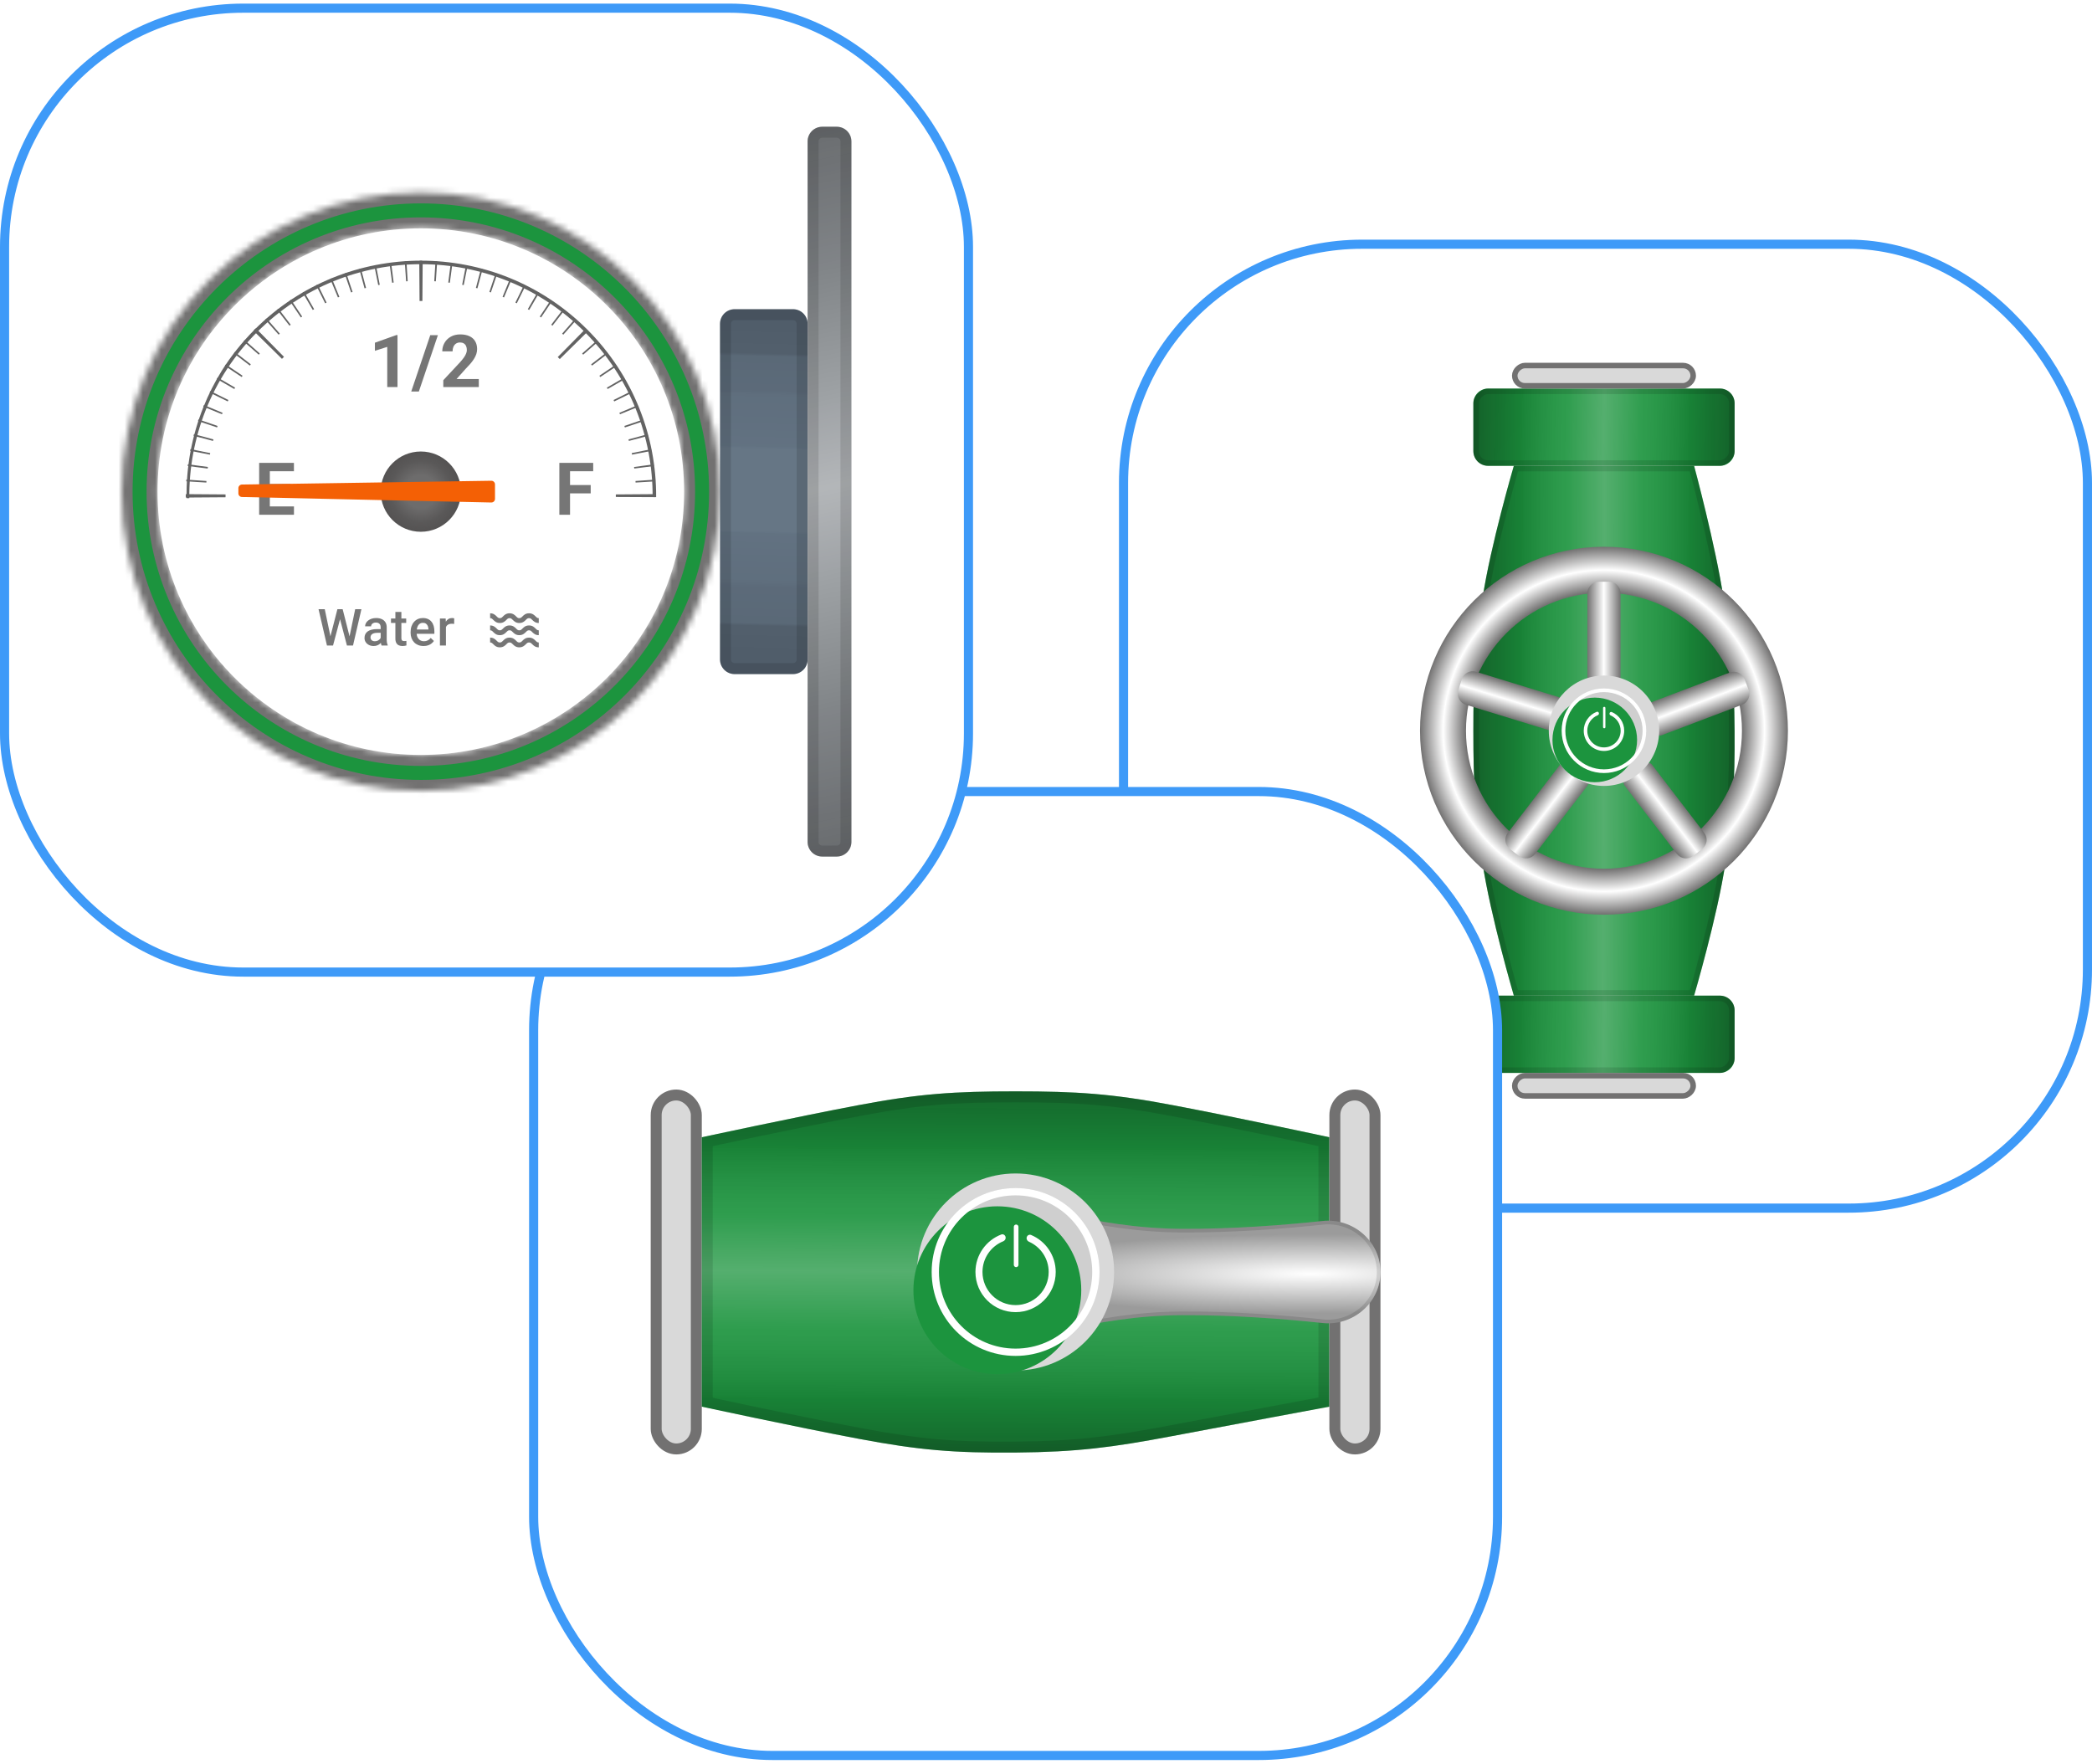 <svg width="344" height="290" viewBox="0 0 344 290" fill="none" xmlns="http://www.w3.org/2000/svg"><rect x="184.75" y="40.156" width="158.5" height="158.5" rx="39.25" fill="white" stroke="#3E9AF8" stroke-width="1.5"/><path d="M244.697 176.422C243.36 176.422 242.277 175.338 242.277 174.002V166.137C242.277 164.8 243.36 163.717 244.697 163.717H282.812C284.148 163.717 285.232 164.8 285.232 166.137V174.002C285.232 175.338 284.148 176.422 282.812 176.422H244.697Z" fill="#1C943E"/><path d="M248.928 163.717C248.928 163.717 245.086 150.607 243.786 141.937C242.522 133.512 242.273 128.676 242.273 120.157C242.273 111.638 242.522 106.801 243.786 98.377C245.086 89.707 248.928 76.597 248.928 76.597H278.573C278.573 76.597 282.113 89.707 283.413 98.377C284.677 106.801 285.17 111.638 285.228 120.157C285.287 128.67 284.972 133.517 283.716 141.937C282.418 150.637 278.573 163.717 278.573 163.717H248.928Z" fill="#1C943E"/><path d="M244.697 76.597C243.36 76.597 242.277 75.513 242.277 74.177V66.312C242.277 64.975 243.36 63.892 244.697 63.892H282.812C284.148 63.892 285.232 64.975 285.232 66.312V74.177C285.232 75.513 284.148 76.597 282.812 76.597H244.697Z" fill="#1C943E"/><rect x="249.079" y="63.437" width="3.328" height="29.343" rx="1.664" transform="rotate(-90 249.079 63.437)" fill="#D9D9D9" stroke="#727171" stroke-width="0.907"/><rect x="242.273" y="76.596" width="12.705" height="42.955" rx="2.42" transform="rotate(-90 242.273 76.596)" fill="url(#paint0_linear_10287_77582)"/><rect x="242.727" y="76.142" width="11.797" height="42.047" rx="1.966" transform="rotate(-90 242.727 76.142)" stroke="black" stroke-opacity="0.12" stroke-width="0.907"/><path d="M248.927 163.717C248.927 163.717 245.086 150.607 243.786 141.937C242.522 133.512 242.273 128.676 242.273 120.157C242.273 111.638 242.522 106.801 243.786 98.377C245.086 89.706 248.927 76.597 248.927 76.597H278.568C278.568 76.597 282.107 89.706 283.407 98.377C284.67 106.801 285.163 111.638 285.222 120.157C285.281 128.67 284.965 133.517 283.709 141.937C282.412 150.637 278.568 163.717 278.568 163.717H248.927Z" fill="url(#paint1_linear_10287_77582)"/><path d="M249.196 77.302C249.223 77.207 249.247 77.123 249.268 77.05H278.219C278.238 77.121 278.26 77.202 278.284 77.293C278.383 77.668 278.526 78.213 278.702 78.894C279.053 80.257 279.536 82.164 280.059 84.341C281.105 88.7 282.311 94.129 282.958 98.444C284.219 106.853 284.709 111.668 284.768 120.16C284.827 128.651 284.513 133.474 283.261 141.87C282.616 146.196 281.335 151.622 280.213 155.976C279.652 158.151 279.132 160.055 278.752 161.415C278.562 162.095 278.407 162.639 278.299 163.012C278.272 163.107 278.248 163.191 278.227 163.263H249.268C249.247 163.191 249.223 163.107 249.196 163.012C249.089 162.637 248.934 162.092 248.744 161.411C248.364 160.049 247.844 158.142 247.284 155.965C246.161 151.607 244.881 146.18 244.234 141.87C242.975 133.472 242.727 128.658 242.727 120.157C242.727 111.655 242.975 106.842 244.234 98.444C244.881 94.133 246.161 88.707 247.284 84.349C247.844 82.171 248.364 80.265 248.744 78.903C248.934 78.221 249.089 77.677 249.196 77.302Z" stroke="black" stroke-opacity="0.12" stroke-width="0.907"/><rect x="242.273" y="176.422" width="12.705" height="42.955" rx="2.42" transform="rotate(-90 242.273 176.422)" fill="url(#paint2_linear_10287_77582)"/><rect x="242.727" y="175.968" width="11.797" height="42.047" rx="1.966" transform="rotate(-90 242.727 175.968)" stroke="black" stroke-opacity="0.12" stroke-width="0.907"/><rect x="249.079" y="180.202" width="3.328" height="29.343" rx="1.664" transform="rotate(-90 249.079 180.202)" fill="#D9D9D9" stroke="#727171" stroke-width="0.907"/><path d="M294 120.156C294 136.863 280.457 150.406 263.75 150.406C247.043 150.406 233.5 136.863 233.5 120.156C233.5 103.45 247.043 89.906 263.75 89.906C280.457 89.906 294 103.45 294 120.156ZM241.059 120.156C241.059 132.688 251.218 142.847 263.75 142.847C276.282 142.847 286.441 132.688 286.441 120.156C286.441 107.624 276.282 97.465 263.75 97.465C251.218 97.465 241.059 107.624 241.059 120.156Z" fill="url(#paint3_radial_10287_77582)"/><path d="M261.973 112.594C261.451 112.594 261.027 112.171 261.027 111.648V97.544C261.027 96.5 261.874 95.654 262.918 95.654H264.582C265.626 95.654 266.472 96.5 266.472 97.544V111.648C266.472 112.171 266.049 112.594 265.527 112.594H261.973Z" fill="url(#paint4_linear_10287_77582)"/><path d="M270.702 116.804C270.517 116.316 270.763 115.77 271.251 115.585L284.438 110.583C285.415 110.213 286.506 110.704 286.877 111.68L287.547 113.448C287.917 114.424 287.426 115.516 286.45 115.886L273.262 120.888C272.774 121.073 272.228 120.827 272.043 120.339L270.702 116.804Z" fill="url(#paint5_linear_10287_77582)"/><path d="M260.836 127.886C261.25 128.203 261.328 128.797 261.011 129.211L252.431 140.406C251.796 141.235 250.61 141.392 249.781 140.756L248.28 139.606C247.451 138.971 247.294 137.784 247.93 136.956L256.509 125.761C256.827 125.347 257.42 125.268 257.834 125.586L260.836 127.886Z" fill="url(#paint6_linear_10287_77582)"/><path d="M267.336 127.886C266.922 128.203 266.843 128.797 267.161 129.211L275.74 140.406C276.376 141.235 277.562 141.392 278.391 140.756L279.892 139.606C280.72 138.971 280.877 137.784 280.242 136.956L271.663 125.761C271.345 125.347 270.752 125.268 270.337 125.586L267.336 127.886Z" fill="url(#paint7_linear_10287_77582)"/><path d="M255.718 119.393C255.565 119.892 255.037 120.173 254.538 120.02L241.053 115.886C240.055 115.58 239.493 114.523 239.799 113.525L240.353 111.717C240.659 110.719 241.717 110.157 242.715 110.463L256.2 114.597C256.699 114.75 256.98 115.279 256.827 115.778L255.718 119.393Z" fill="url(#paint8_linear_10287_77582)"/><g filter="url(#filter0_ii_10287_77582)"><circle cx="263.751" cy="120.157" r="9.075" fill="#D9D9D9"/></g><path d="M270.708 120.157C270.708 123.999 267.593 127.114 263.75 127.114C259.908 127.114 256.793 123.999 256.793 120.157C256.793 116.314 259.908 113.199 263.75 113.199C267.593 113.199 270.708 116.314 270.708 120.157Z" fill="black" fill-opacity="0.05"/><g filter="url(#filter1_i_10287_77582)"><path d="M270.708 120.157C270.708 123.999 267.593 127.114 263.75 127.114C259.908 127.114 256.793 123.999 256.793 120.157C256.793 116.314 259.908 113.199 263.75 113.199C267.593 113.199 270.708 116.314 270.708 120.157Z" fill="#1C943E"/></g><path d="M270.405 120.157C270.405 123.832 267.426 126.812 263.75 126.812C260.075 126.812 257.095 123.832 257.095 120.157C257.095 116.481 260.075 113.502 263.75 113.502C267.426 113.502 270.405 116.481 270.405 120.157Z" stroke="white" stroke-width="0.605"/><path fill-rule="evenodd" clip-rule="evenodd" d="M262.926 117.317C262.926 117.121 262.741 116.977 262.558 117.047C261.309 117.527 260.422 118.737 260.422 120.155C260.422 121.993 261.912 123.483 263.749 123.483C265.587 123.483 267.077 121.993 267.077 120.155C267.077 118.774 266.235 117.589 265.037 117.086C264.852 117.008 264.66 117.153 264.66 117.353C264.66 117.48 264.742 117.593 264.859 117.645C265.822 118.071 266.493 119.034 266.493 120.155C266.493 121.671 265.265 122.899 263.749 122.899C262.234 122.899 261.005 121.671 261.005 120.155C261.005 119.004 261.714 118.019 262.719 117.611C262.84 117.562 262.926 117.448 262.926 117.317Z" fill="white"/><path d="M263.602 116.415C263.602 116.309 263.688 116.223 263.794 116.223C263.901 116.223 263.987 116.309 263.987 116.415V119.562C263.987 119.668 263.901 119.755 263.794 119.755C263.688 119.755 263.602 119.668 263.602 119.562V116.415Z" fill="white"/><rect x="87.75" y="130.156" width="158.5" height="158.5" rx="39.25" fill="white" stroke="#3E9AF8" stroke-width="1.5"/><rect x="107.9" y="180.056" width="6.6" height="58.2" rx="3.3" fill="#D9D9D9" stroke="#727171" stroke-width="1.8"/><path d="M115.398 187.002C115.398 187.002 130.927 183.66 141.198 181.717C151.177 179.829 156.907 179.457 166.998 179.457C177.088 179.457 182.818 179.829 192.797 181.717C203.068 183.66 218.597 187.002 218.597 187.002V231.301C218.597 231.301 203.068 234.191 192.797 236.134C182.818 238.022 177.088 238.758 166.998 238.846C156.914 238.934 151.172 238.462 141.198 236.586C130.892 234.647 115.398 231.301 115.398 231.301V187.002Z" fill="#1C943E"/><path d="M115.398 187.002C115.398 187.002 130.927 183.66 141.198 181.717C151.177 179.829 156.907 179.457 166.998 179.457C177.088 179.457 182.818 179.829 192.797 181.717C203.068 183.66 218.597 187.002 218.597 187.002V231.301C218.597 231.301 203.068 234.191 192.797 236.134C182.818 238.022 177.088 238.758 166.998 238.846C156.914 238.934 151.172 238.462 141.198 236.586C130.892 234.647 115.398 231.301 115.398 231.301V187.002Z" fill="url(#paint9_linear_10287_77582)"/><path d="M215.823 187.33C216.616 187.498 217.253 187.634 217.697 187.729V230.553L215.845 230.898C214.229 231.2 211.966 231.622 209.383 232.104C204.217 233.069 197.766 234.278 192.63 235.25C182.689 237.13 177.014 237.859 166.99 237.946C156.962 238.034 151.278 237.567 141.364 235.701C136.221 234.734 129.778 233.414 124.617 232.336C122.038 231.796 119.781 231.318 118.168 230.974C117.377 230.805 116.741 230.669 116.298 230.574V187.729C116.742 187.634 117.379 187.498 118.172 187.33C119.788 186.986 122.049 186.508 124.631 185.969C129.796 184.891 136.239 183.571 141.365 182.602C151.278 180.726 156.95 180.357 166.998 180.357C177.045 180.357 182.717 180.726 192.63 182.602C197.757 183.571 204.2 184.891 209.365 185.969C211.946 186.508 214.207 186.986 215.823 187.33Z" stroke="black" stroke-opacity="0.12" stroke-width="1.8"/><rect x="219.498" y="180.056" width="6.6" height="58.2" rx="3.3" fill="#D9D9D9" stroke="#727171" stroke-width="1.8"/><g filter="url(#filter2_d_10287_77582)"><g filter="url(#filter3_d_10287_77582)"><path d="M167 197.264C167 197.264 179.743 201.989 194.3 202.064C202.819 202.107 211.296 201.432 217.484 200.772C222.494 200.238 227 204.121 227 209.159C227 214.198 222.494 218.081 217.484 217.547C211.296 216.886 202.819 216.211 194.3 216.255C179.743 216.329 167 221.055 167 221.055V197.264Z" fill="url(#paint10_radial_10287_77582)"/><path d="M167.3 220.63V197.689C167.354 197.708 167.414 197.728 167.479 197.751C167.858 197.881 168.415 198.067 169.129 198.29C170.557 198.736 172.611 199.33 175.122 199.928C180.141 201.122 186.99 202.326 194.298 202.364C202.833 202.407 211.322 201.731 217.516 201.07C222.356 200.554 226.7 204.307 226.7 209.159C226.7 214.012 222.356 217.765 217.516 217.248C211.322 216.588 202.833 215.911 194.298 215.955C186.99 215.992 180.141 217.197 175.122 218.391C172.611 218.988 170.557 219.583 169.129 220.029C168.415 220.252 167.858 220.438 167.479 220.568C167.414 220.59 167.354 220.611 167.3 220.63Z" stroke="black" stroke-opacity="0.12" stroke-width="0.6"/></g><g filter="url(#filter4_ii_10287_77582)"><circle cx="167.001" cy="209.157" r="16.2" fill="#D9D9D9"/></g><path d="M180.803 209.157C180.803 216.779 174.625 222.957 167.003 222.957C159.382 222.957 153.203 216.779 153.203 209.157C153.203 201.536 159.382 195.357 167.003 195.357C174.625 195.357 180.803 201.536 180.803 209.157Z" fill="black" fill-opacity="0.05"/></g><g filter="url(#filter5_i_10287_77582)"><path d="M180.799 209.157C180.799 216.779 174.621 222.957 166.999 222.957C159.378 222.957 153.199 216.779 153.199 209.157C153.199 201.536 159.378 195.357 166.999 195.357C174.621 195.357 180.799 201.536 180.799 209.157Z" fill="#1C943E"/></g><path d="M180.199 209.157C180.199 216.448 174.289 222.357 166.999 222.357C159.709 222.357 153.799 216.448 153.799 209.157C153.799 201.867 159.709 195.957 166.999 195.957C174.289 195.957 180.199 201.867 180.199 209.157Z" stroke="white" stroke-width="1.2"/><path fill-rule="evenodd" clip-rule="evenodd" d="M165.367 203.529C165.367 203.14 165 202.856 164.638 202.995C162.159 203.945 160.398 206.347 160.398 209.16C160.398 212.805 163.353 215.76 166.998 215.76C170.644 215.76 173.598 212.805 173.598 209.16C173.598 206.421 171.93 204.072 169.554 203.073C169.188 202.919 168.808 203.206 168.808 203.602C168.808 203.856 168.969 204.079 169.201 204.181C171.11 205.027 172.441 206.938 172.441 209.16C172.441 212.166 170.004 214.603 166.998 214.603C163.992 214.603 161.556 212.166 161.556 209.16C161.556 206.876 162.962 204.921 164.956 204.113C165.197 204.016 165.367 203.789 165.367 203.529Z" fill="white"/><path d="M166.707 201.738C166.707 201.527 166.878 201.355 167.089 201.355C167.3 201.355 167.472 201.527 167.472 201.738V207.979C167.472 208.19 167.3 208.361 167.089 208.361C166.878 208.361 166.707 208.19 166.707 207.979V201.738Z" fill="white"/><rect x="0.75" y="1.344" width="158.5" height="158.5" rx="39.25" fill="white" stroke="#3E9AF8" stroke-width="1.5"/><mask id="path-40-inside-1_10287_77582" fill="white"><path d="M118.4 80.843C118.4 108.015 96.372 130.043 69.2 130.043C42.028 130.043 20 108.015 20 80.843C20 53.67 42.028 31.643 69.2 31.643C96.372 31.643 118.4 53.67 118.4 80.843ZM25.902 80.843C25.902 104.755 45.287 124.141 69.2 124.141C93.113 124.141 112.498 104.755 112.498 80.843C112.498 56.93 93.113 37.544 69.2 37.544C45.287 37.544 25.902 56.93 25.902 80.843Z"/></mask><path d="M118.4 80.843C118.4 108.015 96.372 130.043 69.2 130.043C42.028 130.043 20 108.015 20 80.843C20 53.67 42.028 31.643 69.2 31.643C96.372 31.643 118.4 53.67 118.4 80.843ZM25.902 80.843C25.902 104.755 45.287 124.141 69.2 124.141C93.113 124.141 112.498 104.755 112.498 80.843C112.498 56.93 93.113 37.544 69.2 37.544C45.287 37.544 25.902 56.93 25.902 80.843Z" fill="#1C943E" stroke="#727171" stroke-width="3.6" mask="url(#path-40-inside-1_10287_77582)"/><circle cx="69.198" cy="80.843" r="43.296" fill="white"/><path d="M54.292 104.803L55.481 100.173H56.104L56.035 101.366L54.763 106.145H54.115L54.292 104.803ZM53.401 100.173L54.365 104.766L54.452 106.145H53.763L52.38 100.173H53.401ZM57.454 104.754L58.405 100.173H59.431L58.049 106.145H57.359L57.454 104.754ZM56.346 100.173L57.524 104.816L57.696 106.145H57.048L55.797 101.366L55.731 100.173H56.346ZM62.596 105.254V103.138C62.596 102.979 62.567 102.843 62.51 102.728C62.452 102.613 62.364 102.524 62.247 102.461C62.132 102.398 61.987 102.367 61.812 102.367C61.651 102.367 61.511 102.394 61.394 102.449C61.276 102.504 61.185 102.578 61.119 102.671C61.053 102.763 61.021 102.869 61.021 102.986H60.036C60.036 102.811 60.079 102.642 60.163 102.478C60.248 102.314 60.371 102.167 60.532 102.039C60.694 101.91 60.887 101.809 61.111 101.735C61.335 101.662 61.587 101.625 61.865 101.625C62.199 101.625 62.494 101.681 62.751 101.793C63.011 101.905 63.215 102.074 63.363 102.301C63.513 102.526 63.588 102.807 63.588 103.146V105.119C63.588 105.321 63.602 105.503 63.629 105.665C63.659 105.823 63.702 105.961 63.756 106.079V106.145H62.743C62.697 106.038 62.66 105.903 62.633 105.738C62.608 105.572 62.596 105.41 62.596 105.254ZM62.739 103.446L62.747 104.057H62.038C61.855 104.057 61.693 104.075 61.554 104.11C61.414 104.143 61.298 104.192 61.205 104.258C61.112 104.323 61.042 104.403 60.996 104.496C60.95 104.589 60.926 104.694 60.926 104.812C60.926 104.929 60.954 105.037 61.008 105.136C61.063 105.231 61.142 105.306 61.246 105.361C61.353 105.416 61.481 105.443 61.632 105.443C61.834 105.443 62.01 105.402 62.161 105.32C62.314 105.235 62.434 105.133 62.522 105.013C62.609 104.889 62.656 104.773 62.661 104.664L62.981 105.103C62.948 105.215 62.892 105.335 62.813 105.464C62.734 105.592 62.63 105.715 62.501 105.833C62.376 105.948 62.224 106.042 62.046 106.116C61.871 106.19 61.669 106.227 61.439 106.227C61.149 106.227 60.891 106.169 60.664 106.054C60.437 105.937 60.259 105.779 60.13 105.583C60.002 105.383 59.938 105.157 59.938 104.906C59.938 104.671 59.981 104.463 60.069 104.282C60.159 104.099 60.291 103.946 60.463 103.823C60.638 103.7 60.851 103.607 61.103 103.544C61.354 103.479 61.641 103.446 61.964 103.446H62.739ZM66.794 101.707V102.429H64.292V101.707H66.794ZM65.014 100.62H66.002V104.918C66.002 105.055 66.022 105.16 66.06 105.234C66.101 105.305 66.157 105.353 66.228 105.378C66.299 105.402 66.382 105.414 66.478 105.414C66.546 105.414 66.612 105.41 66.675 105.402C66.738 105.394 66.788 105.386 66.827 105.378L66.831 106.132C66.749 106.157 66.653 106.179 66.544 106.198C66.437 106.217 66.314 106.227 66.175 106.227C65.948 106.227 65.747 106.187 65.572 106.108C65.397 106.026 65.26 105.893 65.162 105.71C65.063 105.527 65.014 105.283 65.014 104.98V100.62ZM69.651 106.227C69.323 106.227 69.026 106.173 68.761 106.067C68.499 105.957 68.274 105.805 68.088 105.611C67.905 105.417 67.764 105.189 67.666 104.926C67.567 104.664 67.518 104.381 67.518 104.077V103.913C67.518 103.566 67.569 103.252 67.67 102.97C67.771 102.688 67.912 102.448 68.093 102.248C68.273 102.046 68.486 101.891 68.732 101.785C68.978 101.678 69.245 101.625 69.532 101.625C69.849 101.625 70.127 101.678 70.365 101.785C70.603 101.891 70.799 102.042 70.955 102.236C71.114 102.427 71.232 102.655 71.308 102.921C71.387 103.186 71.427 103.479 71.427 103.798V104.221H67.998V103.511H70.451V103.433C70.445 103.256 70.41 103.089 70.344 102.933C70.281 102.777 70.184 102.651 70.053 102.556C69.922 102.46 69.747 102.412 69.528 102.412C69.364 102.412 69.218 102.448 69.089 102.519C68.963 102.587 68.858 102.687 68.773 102.818C68.689 102.949 68.623 103.108 68.576 103.294C68.533 103.477 68.511 103.684 68.511 103.913V104.077C68.511 104.271 68.537 104.452 68.589 104.619C68.644 104.783 68.723 104.926 68.827 105.049C68.931 105.172 69.056 105.27 69.204 105.341C69.352 105.409 69.52 105.443 69.709 105.443C69.946 105.443 70.158 105.395 70.344 105.3C70.53 105.204 70.692 105.069 70.828 104.894L71.349 105.398C71.253 105.538 71.129 105.671 70.976 105.8C70.823 105.926 70.635 106.028 70.414 106.108C70.195 106.187 69.941 106.227 69.651 106.227ZM73.329 102.552V106.145H72.34V101.707H73.283L73.329 102.552ZM74.686 101.678L74.678 102.597C74.618 102.586 74.552 102.578 74.481 102.572C74.413 102.567 74.344 102.564 74.276 102.564C74.106 102.564 73.957 102.588 73.829 102.638C73.7 102.684 73.592 102.753 73.505 102.843C73.42 102.93 73.355 103.037 73.308 103.163C73.262 103.288 73.234 103.429 73.226 103.585L73 103.602C73 103.323 73.028 103.064 73.082 102.826C73.137 102.588 73.219 102.379 73.329 102.199C73.441 102.018 73.58 101.878 73.747 101.776C73.916 101.675 74.112 101.625 74.333 101.625C74.394 101.625 74.458 101.63 74.526 101.641C74.597 101.652 74.651 101.664 74.686 101.678Z" fill="black" fill-opacity="0.54"/><path d="M82.192 102.444C82.757 102.444 83.056 102.145 83.274 101.927C83.47 101.731 83.567 101.644 83.791 101.644C84.015 101.644 84.112 101.731 84.308 101.927C84.526 102.145 84.825 102.444 85.39 102.444C85.956 102.444 86.255 102.145 86.474 101.927C86.671 101.731 86.767 101.644 86.992 101.644C87.217 101.644 87.314 101.731 87.51 101.927C87.728 102.145 88.028 102.444 88.594 102.444V101.644C88.368 101.644 88.272 101.557 88.076 101.361C87.857 101.143 87.558 100.844 86.992 100.844C86.426 100.844 86.127 101.143 85.909 101.361C85.712 101.557 85.616 101.644 85.39 101.644C85.165 101.644 85.069 101.557 84.873 101.361C84.655 101.143 84.356 100.844 83.791 100.844C83.225 100.844 82.927 101.143 82.709 101.361C82.513 101.557 82.416 101.644 82.192 101.644C81.968 101.644 81.872 101.557 81.676 101.361C81.458 101.143 81.159 100.844 80.594 100.844V101.644C80.818 101.644 80.914 101.731 81.11 101.927C81.328 102.145 81.627 102.444 82.192 102.444ZM82.192 104.444C82.757 104.444 83.056 104.145 83.274 103.927C83.47 103.731 83.567 103.644 83.791 103.644C84.015 103.644 84.112 103.731 84.308 103.927C84.526 104.145 84.825 104.444 85.39 104.444C85.956 104.444 86.255 104.145 86.474 103.927C86.671 103.731 86.767 103.644 86.992 103.644C87.217 103.644 87.314 103.731 87.51 103.927C87.728 104.145 88.028 104.444 88.594 104.444V103.644C88.368 103.644 88.272 103.557 88.076 103.361C87.857 103.143 87.558 102.844 86.992 102.844C86.426 102.844 86.127 103.143 85.909 103.361C85.712 103.557 85.616 103.644 85.39 103.644C85.165 103.644 85.069 103.557 84.873 103.361C84.655 103.143 84.356 102.844 83.791 102.844C83.225 102.844 82.927 103.143 82.709 103.361C82.513 103.557 82.416 103.644 82.192 103.644C81.968 103.644 81.872 103.557 81.676 103.361C81.458 103.143 81.159 102.844 80.594 102.844V103.644C80.818 103.644 80.914 103.731 81.11 103.927C81.328 104.145 81.627 104.444 82.192 104.444ZM82.192 106.444C82.757 106.444 83.056 106.145 83.274 105.927C83.47 105.731 83.567 105.644 83.791 105.644C84.015 105.644 84.112 105.731 84.308 105.927C84.526 106.145 84.825 106.444 85.39 106.444C85.956 106.444 86.255 106.145 86.474 105.927C86.671 105.731 86.767 105.644 86.992 105.644C87.217 105.644 87.314 105.731 87.51 105.927C87.728 106.145 88.028 106.444 88.594 106.444V105.644C88.368 105.644 88.272 105.557 88.076 105.361C87.857 105.143 87.558 104.844 86.992 104.844C86.426 104.844 86.127 105.143 85.909 105.361C85.712 105.557 85.616 105.644 85.39 105.644C85.165 105.644 85.069 105.557 84.873 105.361C84.655 105.143 84.356 104.844 83.791 104.844C83.225 104.844 82.927 105.143 82.709 105.361C82.513 105.557 82.416 105.644 82.192 105.644C81.968 105.644 81.872 105.557 81.676 105.361C81.458 105.143 81.159 104.844 80.594 104.844V105.644C80.818 105.644 80.914 105.731 81.11 105.927C81.328 106.145 81.627 106.444 82.192 106.444Z" fill="black" fill-opacity="0.54"/><path d="M48.338 83.272V84.643H43.797V83.272H48.338ZM44.371 76.111V84.643H42.613V76.111H44.371ZM47.746 79.586V80.922H43.797V79.586H47.746ZM48.332 76.111V77.488H43.797V76.111H48.332Z" fill="black" fill-opacity="0.54"/><path d="M93.734 76.111V84.643H91.977V76.111H93.734ZM97.133 79.756V81.127H93.254V79.756H97.133ZM97.543 76.111V77.488H93.254V76.111H97.543Z" fill="black" fill-opacity="0.54"/><path d="M65.364 55.094V63.643H63.677V57.039L61.649 57.684V56.353L65.182 55.094H65.364ZM72.006 55.111L68.877 64.375H67.623L70.752 55.111H72.006ZM78.731 62.324V63.643H72.894V62.518L75.654 59.559C75.932 59.25 76.15 58.978 76.311 58.744C76.471 58.506 76.586 58.293 76.656 58.105C76.731 57.914 76.768 57.732 76.768 57.56C76.768 57.303 76.725 57.082 76.639 56.898C76.553 56.711 76.426 56.566 76.258 56.465C76.094 56.363 75.891 56.312 75.648 56.312C75.391 56.312 75.168 56.375 74.981 56.5C74.797 56.625 74.656 56.799 74.559 57.022C74.465 57.244 74.418 57.496 74.418 57.777H72.725C72.725 57.27 72.846 56.805 73.088 56.383C73.33 55.957 73.672 55.619 74.113 55.369C74.555 55.115 75.078 54.988 75.684 54.988C76.281 54.988 76.785 55.086 77.195 55.281C77.609 55.473 77.922 55.75 78.133 56.113C78.348 56.473 78.455 56.902 78.455 57.402C78.455 57.684 78.41 57.959 78.32 58.228C78.231 58.494 78.102 58.76 77.934 59.025C77.769 59.287 77.57 59.553 77.336 59.822C77.102 60.092 76.842 60.371 76.557 60.66L75.074 62.324H78.731Z" fill="black" fill-opacity="0.54"/><path d="M47.62 49.452L49.473 52.198C49.544 52.15 49.615 52.102 49.686 52.055L47.853 49.296C47.775 49.348 47.697 49.4 47.62 49.452Z" fill="#636363"/><path d="M49.766 48.112L51.431 50.968C51.505 50.925 51.58 50.882 51.654 50.839L50.01 47.972C49.929 48.018 49.847 48.065 49.766 48.112Z" fill="#636363"/><path d="M51.996 46.915L53.467 49.87C53.543 49.831 53.62 49.794 53.697 49.756L52.248 46.791C52.164 46.832 52.08 46.873 51.996 46.915Z" fill="#636363"/><path d="M54.298 45.867L55.569 48.908C55.648 48.875 55.727 48.843 55.806 48.81L54.557 45.76C54.471 45.796 54.384 45.831 54.298 45.867Z" fill="#636363"/><path d="M56.664 44.972L57.731 48.087C57.812 48.059 57.893 48.032 57.975 48.004L56.93 44.882C56.841 44.912 56.752 44.942 56.664 44.972Z" fill="#636363"/><path d="M59.083 44.233L59.943 47.409C60.026 47.387 60.109 47.365 60.192 47.343L59.355 44.161C59.264 44.185 59.173 44.209 59.083 44.233Z" fill="#636363"/><path d="M61.545 43.655L62.195 46.878C62.279 46.861 62.363 46.844 62.447 46.828L61.82 43.6C61.728 43.618 61.637 43.636 61.545 43.655Z" fill="#636363"/><path d="M64.039 43.238L64.478 46.494C64.563 46.483 64.648 46.472 64.733 46.461L64.318 43.202C64.225 43.214 64.132 43.226 64.039 43.238Z" fill="#636363"/><path d="M66.556 42.986L66.781 46.26C66.866 46.254 66.952 46.249 67.038 46.244L66.836 42.968C66.743 42.973 66.649 42.979 66.556 42.986Z" fill="#636363"/><path d="M107.831 81.393C107.831 81.487 107.831 81.58 107.831 81.674L104.58 81.662C104.58 81.611 104.58 81.559 104.58 81.508C104.58 81.474 104.58 81.439 104.58 81.405L107.831 81.393Z" fill="#636363"/><path d="M107.755 79.149L104.513 79.348C104.508 79.262 104.502 79.177 104.497 79.091L107.737 78.868C107.743 78.962 107.75 79.055 107.755 79.149Z" fill="#636363"/><path d="M107.478 76.355C107.491 76.448 107.503 76.541 107.515 76.634L104.296 77.043C104.285 76.958 104.274 76.873 104.263 76.788L107.478 76.355Z" fill="#636363"/><path d="M107.056 73.865C107.075 73.956 107.093 74.048 107.111 74.14L103.929 74.758C103.92 74.709 103.91 74.659 103.9 74.61L103.879 74.505L107.056 73.865Z" fill="#636363"/><path d="M106.472 71.407C106.497 71.498 106.521 71.588 106.545 71.678L103.414 72.502C103.392 72.419 103.37 72.336 103.348 72.254L106.472 71.407Z" fill="#636363"/><path d="M105.729 68.993C105.76 69.082 105.79 69.17 105.82 69.259L102.752 70.285C102.725 70.204 102.698 70.123 102.67 70.041L105.729 68.993Z" fill="#636363"/><path d="M104.83 66.633C104.866 66.719 104.902 66.806 104.938 66.892L101.947 68.117C101.914 68.038 101.882 67.959 101.849 67.88L104.83 66.633Z" fill="#636363"/><path d="M103.78 64.337C103.821 64.421 103.863 64.505 103.904 64.589L101.001 66.007C100.98 65.964 100.958 65.921 100.937 65.877C100.931 65.866 100.926 65.855 100.921 65.844C100.909 65.822 100.898 65.799 100.887 65.777L103.78 64.337Z" fill="#636363"/><path d="M102.581 62.114C102.628 62.195 102.675 62.276 102.721 62.357L99.918 63.965C99.899 63.932 99.881 63.9 99.862 63.868C99.838 63.826 99.813 63.784 99.789 63.742L102.581 62.114Z" fill="#636363"/><path d="M101.24 59.974C101.292 60.052 101.344 60.129 101.395 60.207L98.702 61.997C98.654 61.926 98.607 61.855 98.559 61.784L101.24 59.974Z" fill="#636363"/><path d="M99.762 57.927C99.819 58.001 99.876 58.075 99.933 58.15L97.36 60.114C97.308 60.046 97.255 59.978 97.203 59.91L99.762 57.927Z" fill="#636363"/><path d="M98.153 55.979C98.215 56.049 98.277 56.12 98.338 56.191L95.896 58.321C95.839 58.256 95.782 58.192 95.725 58.127L98.153 55.979Z" fill="#636363"/><path d="M96.418 54.139C96.46 54.18 96.501 54.221 96.542 54.262C96.567 54.288 96.593 54.313 96.618 54.338L94.316 56.624C94.301 56.608 94.285 56.593 94.27 56.578C94.255 56.562 94.24 56.547 94.225 56.532C94.194 56.502 94.163 56.471 94.133 56.441L96.418 54.139Z" fill="#636363"/><path d="M94.568 52.416C94.639 52.478 94.709 52.54 94.78 52.602L92.629 55.031C92.565 54.974 92.501 54.918 92.436 54.861L94.568 52.416Z" fill="#636363"/><path d="M92.611 50.82C92.685 50.877 92.759 50.933 92.833 50.991L90.847 53.554C90.779 53.501 90.711 53.449 90.643 53.397L92.611 50.82Z" fill="#636363"/><path d="M90.554 49.355C90.632 49.407 90.71 49.459 90.787 49.511L88.973 52.198C88.902 52.15 88.831 52.102 88.76 52.055L90.554 49.355Z" fill="#636363"/><path d="M88.405 48.027C88.486 48.073 88.567 48.12 88.648 48.167L87.015 50.968C86.984 50.95 86.952 50.931 86.921 50.913C86.878 50.889 86.835 50.864 86.792 50.839L88.405 48.027Z" fill="#636363"/><path d="M86.174 46.842C86.258 46.883 86.341 46.924 86.425 46.966L84.98 49.87C84.903 49.831 84.826 49.794 84.749 49.756L86.174 46.842Z" fill="#636363"/><path d="M83.871 45.805C83.884 45.811 83.897 45.816 83.91 45.822C83.984 45.852 84.056 45.882 84.129 45.913L82.877 48.908C82.798 48.875 82.719 48.843 82.64 48.81L83.871 45.805Z" fill="#636363"/><path d="M81.503 44.921C81.592 44.951 81.681 44.981 81.769 45.011L80.716 48.087C80.634 48.059 80.553 48.032 80.472 48.004L81.503 44.921Z" fill="#636363"/><path d="M79.084 44.193C79.174 44.217 79.264 44.241 79.355 44.266L78.503 47.409C78.421 47.387 78.338 47.365 78.255 47.343L79.084 44.193Z" fill="#636363"/><path d="M76.621 43.624C76.713 43.642 76.805 43.661 76.897 43.68L76.251 46.878C76.167 46.861 76.083 46.844 75.999 46.828L76.621 43.624Z" fill="#636363"/><path d="M74.126 43.218C74.219 43.23 74.312 43.242 74.405 43.255L73.969 46.494C73.884 46.483 73.799 46.472 73.714 46.461L74.126 43.218Z" fill="#636363"/><path d="M71.89 42.994L71.666 46.26C71.58 46.254 71.494 46.249 71.409 46.244L71.61 42.975C71.703 42.981 71.797 42.988 71.89 42.994Z" fill="#636363"/><path d="M69.364 42.898L69.352 46.177C69.266 46.176 69.18 46.176 69.095 46.177L69.083 42.898C69.176 42.898 69.27 42.898 69.364 42.898Z" fill="#636363"/><path d="M45.792 50.763C45.718 50.819 45.644 50.877 45.569 50.934L47.6 53.554C47.668 53.501 47.736 53.449 47.804 53.397L45.792 50.763Z" fill="#636363"/><path d="M43.832 52.363C43.761 52.425 43.691 52.487 43.62 52.549L45.817 55.031C45.881 54.974 45.946 54.918 46.011 54.861L43.832 52.363Z" fill="#636363"/><path d="M41.978 54.089C41.945 54.122 41.911 54.155 41.878 54.188C41.845 54.222 41.811 54.255 41.778 54.289L44.13 56.624C44.161 56.593 44.191 56.563 44.222 56.532C44.252 56.502 44.283 56.471 44.314 56.441L41.978 54.089Z" fill="#636363"/><path d="M40.239 55.931C40.176 56.001 40.114 56.072 40.053 56.142L42.551 58.321C42.607 58.256 42.664 58.192 42.721 58.127L40.239 55.931Z" fill="#636363"/><path d="M38.623 57.88C38.566 57.954 38.509 58.028 38.452 58.103L41.087 60.114C41.139 60.046 41.191 59.978 41.243 59.91L38.623 57.88Z" fill="#636363"/><path d="M37.14 59.929C37.088 60.007 37.036 60.084 36.984 60.162L39.745 61.997C39.792 61.926 39.84 61.855 39.888 61.784L37.14 59.929Z" fill="#636363"/><path d="M35.794 62.072C35.747 62.153 35.7 62.234 35.653 62.316L38.529 63.965C38.572 63.89 38.614 63.816 38.658 63.742L35.794 62.072Z" fill="#636363"/><path d="M34.592 64.3C34.55 64.384 34.509 64.468 34.467 64.552L37.446 66.007C37.483 65.931 37.521 65.854 37.559 65.777L34.592 64.3Z" fill="#636363"/><path d="M33.539 66.601C33.503 66.688 33.468 66.774 33.432 66.861L36.5 68.117C36.532 68.038 36.565 67.959 36.598 67.88L33.539 66.601Z" fill="#636363"/><path d="M32.641 68.967C32.61 69.056 32.58 69.144 32.55 69.234L35.694 70.285C35.721 70.204 35.749 70.123 35.777 70.041L32.641 68.967Z" fill="#636363"/><path d="M31.899 71.387C31.875 71.478 31.851 71.568 31.827 71.659L35.032 72.502C35.054 72.419 35.076 72.336 35.099 72.254L31.899 71.387Z" fill="#636363"/><path d="M31.318 73.85C31.299 73.942 31.281 74.034 31.263 74.126L34.517 74.758C34.534 74.674 34.55 74.589 34.567 74.505L31.318 73.85Z" fill="#636363"/><path d="M30.899 76.346C30.886 76.439 30.874 76.532 30.862 76.625L34.15 77.043C34.161 76.958 34.172 76.873 34.184 76.788L30.899 76.346Z" fill="#636363"/><path d="M30.643 78.864C30.637 78.957 30.63 79.051 30.625 79.144L33.933 79.348C33.938 79.262 33.944 79.177 33.95 79.091L30.643 78.864Z" fill="#636363"/><path d="M30.552 81.393C30.551 81.487 30.551 81.581 30.552 81.674L33.866 81.662C33.866 81.576 33.866 81.491 33.866 81.405L30.552 81.393Z" fill="#636363"/><path d="M107.83 81.253C107.831 81.418 107.831 81.584 107.83 81.75L101.265 81.719C101.266 81.579 101.265 81.44 101.264 81.3L107.83 81.253Z" fill="#636363"/><path d="M96.318 54.04C96.374 54.095 96.429 54.15 96.485 54.206C96.562 54.283 96.639 54.36 96.715 54.438L92.045 59.041C91.99 58.986 91.936 58.931 91.88 58.875C91.825 58.82 91.77 58.765 91.714 58.71L96.318 54.04Z" fill="#636363"/><path d="M68.943 42.899C69.129 42.898 69.316 42.898 69.503 42.9L69.455 49.491C69.3 49.49 69.145 49.49 68.99 49.491L68.943 42.899Z" fill="#636363"/><path d="M37.087 81.3C37.086 81.455 37.086 81.61 37.087 81.766L30.552 81.813C30.55 81.626 30.55 81.439 30.552 81.252L37.087 81.3Z" fill="#636363"/><path d="M46.698 58.676C46.586 58.785 46.475 58.896 46.365 59.007L41.679 54.387C41.745 54.32 41.811 54.254 41.877 54.187C41.944 54.121 42.011 54.055 42.077 53.989L46.698 58.676Z" fill="#636363"/><path d="M107.894 81.731C107.945 71.769 104.169 61.79 96.568 54.188C81.465 39.086 56.98 39.086 41.877 54.188C39.791 56.275 37.992 58.54 36.482 60.936C35.297 62.847 34.277 64.863 33.438 66.962C31.537 71.717 30.599 76.803 30.679 81.923L31.132 81.916C31.034 72.04 34.752 62.134 42.287 54.598C57.163 39.722 81.282 39.722 96.157 54.598C103.644 62.085 107.363 71.913 107.314 81.725L107.894 81.731Z" fill="#636363"/><circle cx="69.199" cy="80.842" r="30" fill="white" fill-opacity="0.01"/><circle cx="69.2" cy="80.841" r="6.9" fill="#727171"/><circle cx="69.2" cy="80.841" r="6.9" fill="url(#paint11_radial_10287_77582)"/><circle cx="69.2" cy="80.841" r="6.9" stroke="white" stroke-width="0.6"/><path d="M39.786 81.726C39.46 81.719 39.199 81.452 39.199 81.126V80.273C39.199 79.946 39.462 79.678 39.79 79.674L80.787 79.052C81.122 79.047 81.396 79.317 81.396 79.652V82.029C81.396 82.366 81.119 82.636 80.783 82.629L39.786 81.726Z" fill="#F46005"/><path d="M118.398 108.444C118.398 109.769 119.473 110.844 120.798 110.844L130.398 110.844C131.724 110.844 132.798 109.769 132.798 108.444V53.244C132.798 51.918 131.724 50.844 130.398 50.844H120.798C119.473 50.844 118.398 51.918 118.398 53.244V108.444Z" fill="#647484"/><path d="M118.398 108.444C118.398 109.769 119.473 110.844 120.798 110.844L130.398 110.844C131.724 110.844 132.798 109.769 132.798 108.444V53.244C132.798 51.918 131.724 50.844 130.398 50.844H120.798C119.473 50.844 118.398 51.918 118.398 53.244V108.444Z" fill="url(#paint12_linear_10287_77582)"/><path d="M119.298 108.444C119.298 109.272 119.97 109.944 120.798 109.944L130.398 109.944C131.227 109.944 131.898 109.272 131.898 108.444V53.244C131.898 52.415 131.227 51.744 130.398 51.744H120.798C119.97 51.744 119.298 52.415 119.298 53.244V108.444Z" stroke="black" stroke-opacity="0.12" stroke-width="1.8"/><path d="M137.6 140.844C138.925 140.844 140 139.769 140 138.444L140 23.244C140 21.918 138.925 20.844 137.6 20.844H135.2C133.875 20.844 132.8 21.918 132.8 23.244V138.444C132.8 139.769 133.875 140.844 135.2 140.844H137.6Z" fill="#93979B"/><path d="M137.6 140.844C138.925 140.844 140 139.769 140 138.444L140 23.244C140 21.918 138.925 20.844 137.6 20.844H135.2C133.875 20.844 132.8 21.918 132.8 23.244V138.444C132.8 139.769 133.875 140.844 135.2 140.844H137.6Z" fill="url(#paint13_linear_10287_77582)"/><path d="M137.6 139.944C138.428 139.944 139.1 139.272 139.1 138.444L139.1 23.244C139.1 22.415 138.428 21.744 137.6 21.744H135.2C134.372 21.744 133.7 22.415 133.7 23.244V138.444C133.7 139.272 134.372 139.944 135.2 139.944H137.6Z" stroke="black" stroke-opacity="0.12" stroke-width="1.8"/><defs><filter id="filter0_ii_10287_77582" x="253.73" y="110.137" width="20.039" height="20.041" filterUnits="userSpaceOnUse" color-interpolation-filters="sRGB"><feFlood flood-opacity="0" result="BackgroundImageFix"/><feBlend mode="normal" in="SourceGraphic" in2="BackgroundImageFix" result="shape"/><feColorMatrix in="SourceAlpha" type="matrix" values="0 0 0 0 0 0 0 0 0 0 0 0 0 0 0 0 0 0 127 0" result="hardAlpha"/><feOffset dx="0.945" dy="-0.945"/><feGaussianBlur stdDeviation="0.945"/><feComposite in2="hardAlpha" operator="arithmetic" k2="-1" k3="1"/><feColorMatrix type="matrix" values="0 0 0 0 0 0 0 0 0 0 0 0 0 0 0 0 0 0 0.5 0"/><feBlend mode="normal" in2="shape" result="effect1_innerShadow_10287_77582"/><feColorMatrix in="SourceAlpha" type="matrix" values="0 0 0 0 0 0 0 0 0 0 0 0 0 0 0 0 0 0 127 0" result="hardAlpha"/><feOffset dx="-0.945" dy="0.945"/><feGaussianBlur stdDeviation="0.945"/><feComposite in2="hardAlpha" operator="arithmetic" k2="-1" k3="1"/><feColorMatrix type="matrix" values="0 0 0 0 1 0 0 0 0 1 0 0 0 0 1 0 0 0 0.5 0"/><feBlend mode="normal" in2="effect1_innerShadow_10287_77582" result="effect2_innerShadow_10287_77582"/></filter><filter id="filter1_i_10287_77582" x="255.28" y="113.199" width="15.427" height="15.427" filterUnits="userSpaceOnUse" color-interpolation-filters="sRGB"><feFlood flood-opacity="0" result="BackgroundImageFix"/><feBlend mode="normal" in="SourceGraphic" in2="BackgroundImageFix" result="shape"/><feColorMatrix in="SourceAlpha" type="matrix" values="0 0 0 0 0 0 0 0 0 0 0 0 0 0 0 0 0 0 127 0" result="hardAlpha"/><feOffset dx="-1.512" dy="1.512"/><feGaussianBlur stdDeviation="1.21"/><feComposite in2="hardAlpha" operator="arithmetic" k2="-1" k3="1"/><feColorMatrix type="matrix" values="0 0 0 0 0 0 0 0 0 0 0 0 0 0 0 0 0 0 0.15 0"/><feBlend mode="normal" in2="shape" result="effect1_innerShadow_10287_77582"/></filter><filter id="filter2_d_10287_77582" x="146.001" y="188.157" width="85.799" height="42" filterUnits="userSpaceOnUse" color-interpolation-filters="sRGB"><feFlood flood-opacity="0" result="BackgroundImageFix"/><feColorMatrix in="SourceAlpha" type="matrix" values="0 0 0 0 0 0 0 0 0 0 0 0 0 0 0 0 0 0 127 0" result="hardAlpha"/><feOffset/><feGaussianBlur stdDeviation="2.4"/><feComposite in2="hardAlpha" operator="out"/><feColorMatrix type="matrix" values="0 0 0 0 0 0 0 0 0 0 0 0 0 0 0 0 0 0 0.25 0"/><feBlend mode="normal" in2="BackgroundImageFix" result="effect1_dropShadow_10287_77582"/><feBlend mode="normal" in="SourceGraphic" in2="effect1_dropShadow_10287_77582" result="shape"/></filter><filter id="filter3_d_10287_77582" x="164.6" y="194.864" width="64.8" height="28.591" filterUnits="userSpaceOnUse" color-interpolation-filters="sRGB"><feFlood flood-opacity="0" result="BackgroundImageFix"/><feColorMatrix in="SourceAlpha" type="matrix" values="0 0 0 0 0 0 0 0 0 0 0 0 0 0 0 0 0 0 127 0" result="hardAlpha"/><feOffset/><feGaussianBlur stdDeviation="1.2"/><feComposite in2="hardAlpha" operator="out"/><feColorMatrix type="matrix" values="0 0 0 0 0 0 0 0 0 0 0 0 0 0 0 0 0 0 0.25 0"/><feBlend mode="normal" in2="BackgroundImageFix" result="effect1_dropShadow_10287_77582"/><feBlend mode="normal" in="SourceGraphic" in2="effect1_dropShadow_10287_77582" result="shape"/></filter><filter id="filter4_ii_10287_77582" x="148.926" y="191.082" width="36.148" height="36.15" filterUnits="userSpaceOnUse" color-interpolation-filters="sRGB"><feFlood flood-opacity="0" result="BackgroundImageFix"/><feBlend mode="normal" in="SourceGraphic" in2="BackgroundImageFix" result="shape"/><feColorMatrix in="SourceAlpha" type="matrix" values="0 0 0 0 0 0 0 0 0 0 0 0 0 0 0 0 0 0 127 0" result="hardAlpha"/><feOffset dx="1.875" dy="-1.875"/><feGaussianBlur stdDeviation="1.875"/><feComposite in2="hardAlpha" operator="arithmetic" k2="-1" k3="1"/><feColorMatrix type="matrix" values="0 0 0 0 0 0 0 0 0 0 0 0 0 0 0 0 0 0 0.5 0"/><feBlend mode="normal" in2="shape" result="effect1_innerShadow_10287_77582"/><feColorMatrix in="SourceAlpha" type="matrix" values="0 0 0 0 0 0 0 0 0 0 0 0 0 0 0 0 0 0 127 0" result="hardAlpha"/><feOffset dx="-1.875" dy="1.875"/><feGaussianBlur stdDeviation="1.875"/><feComposite in2="hardAlpha" operator="arithmetic" k2="-1" k3="1"/><feColorMatrix type="matrix" values="0 0 0 0 1 0 0 0 0 1 0 0 0 0 1 0 0 0 0.5 0"/><feBlend mode="normal" in2="effect1_innerShadow_10287_77582" result="effect2_innerShadow_10287_77582"/></filter><filter id="filter5_i_10287_77582" x="150.199" y="195.357" width="30.602" height="30.6" filterUnits="userSpaceOnUse" color-interpolation-filters="sRGB"><feFlood flood-opacity="0" result="BackgroundImageFix"/><feBlend mode="normal" in="SourceGraphic" in2="BackgroundImageFix" result="shape"/><feColorMatrix in="SourceAlpha" type="matrix" values="0 0 0 0 0 0 0 0 0 0 0 0 0 0 0 0 0 0 127 0" result="hardAlpha"/><feOffset dx="-3" dy="3"/><feGaussianBlur stdDeviation="2.4"/><feComposite in2="hardAlpha" operator="arithmetic" k2="-1" k3="1"/><feColorMatrix type="matrix" values="0 0 0 0 0 0 0 0 0 0 0 0 0 0 0 0 0 0 0.15 0"/><feBlend mode="normal" in2="shape" result="effect1_innerShadow_10287_77582"/></filter><linearGradient id="paint0_linear_10287_77582" x1="245.577" y1="76.596" x2="244.661" y2="119.535" gradientUnits="userSpaceOnUse"><stop stop-color="#020202" stop-opacity="0.35"/><stop offset="0.183" stop-color="#020202" stop-opacity="0.12"/><stop offset="0.351" stop-color="white" stop-opacity="0.08"/><stop offset="0.498" stop-color="white" stop-opacity="0.25"/><stop offset="0.648" stop-color="white" stop-opacity="0.08"/><stop offset="0.823" stop-color="#020202" stop-opacity="0.12"/><stop offset="1" stop-color="#020202" stop-opacity="0.35"/></linearGradient><linearGradient id="paint1_linear_10287_77582" x1="242.273" y1="141.066" x2="285.232" y2="141.199" gradientUnits="userSpaceOnUse"><stop stop-color="#020202" stop-opacity="0.35"/><stop offset="0.183" stop-color="#020202" stop-opacity="0.12"/><stop offset="0.351" stop-color="white" stop-opacity="0.08"/><stop offset="0.498" stop-color="white" stop-opacity="0.25"/><stop offset="0.648" stop-color="white" stop-opacity="0.08"/><stop offset="0.823" stop-color="#020202" stop-opacity="0.12"/><stop offset="1" stop-color="#020202" stop-opacity="0.35"/></linearGradient><linearGradient id="paint2_linear_10287_77582" x1="245.577" y1="176.422" x2="244.661" y2="219.361" gradientUnits="userSpaceOnUse"><stop stop-color="#020202" stop-opacity="0.35"/><stop offset="0.183" stop-color="#020202" stop-opacity="0.12"/><stop offset="0.351" stop-color="white" stop-opacity="0.08"/><stop offset="0.498" stop-color="white" stop-opacity="0.25"/><stop offset="0.648" stop-color="white" stop-opacity="0.08"/><stop offset="0.823" stop-color="#020202" stop-opacity="0.12"/><stop offset="1" stop-color="#020202" stop-opacity="0.35"/></linearGradient><radialGradient id="paint3_radial_10287_77582" cx="0" cy="0" r="1" gradientUnits="userSpaceOnUse" gradientTransform="translate(263.75 120.156) rotate(90) scale(30.25)"><stop stop-color="#727171"/><stop offset="0.751" stop-color="#727171"/><stop offset="0.873" stop-color="white"/><stop offset="1" stop-color="#727171"/></radialGradient><linearGradient id="paint4_linear_10287_77582" x1="261.027" y1="103.183" x2="266.472" y2="103.183" gradientUnits="userSpaceOnUse"><stop stop-color="#727171"/><stop offset="0.498" stop-color="white"/><stop offset="1" stop-color="#727171"/></linearGradient><linearGradient id="paint5_linear_10287_77582" x1="279.167" y1="112.582" x2="281.178" y2="117.886" gradientUnits="userSpaceOnUse"><stop stop-color="#727171"/><stop offset="0.498" stop-color="white"/><stop offset="1" stop-color="#727171"/></linearGradient><linearGradient id="paint6_linear_10287_77582" x1="255.861" y1="135.931" x2="251.359" y2="132.48" gradientUnits="userSpaceOnUse"><stop stop-color="#727171"/><stop offset="0.498" stop-color="white"/><stop offset="1" stop-color="#727171"/></linearGradient><linearGradient id="paint7_linear_10287_77582" x1="272.311" y1="135.931" x2="276.812" y2="132.48" gradientUnits="userSpaceOnUse"><stop stop-color="#727171"/><stop offset="0.498" stop-color="white"/><stop offset="1" stop-color="#727171"/></linearGradient><linearGradient id="paint8_linear_10287_77582" x1="246.444" y1="117.539" x2="248.106" y2="112.116" gradientUnits="userSpaceOnUse"><stop stop-color="#727171"/><stop offset="0.498" stop-color="white"/><stop offset="1" stop-color="#727171"/></linearGradient><linearGradient id="paint9_linear_10287_77582" x1="142.23" y1="177.057" x2="141.978" y2="241.26" gradientUnits="userSpaceOnUse"><stop stop-color="#020202" stop-opacity="0.35"/><stop offset="0.183" stop-color="#020202" stop-opacity="0.12"/><stop offset="0.351" stop-color="white" stop-opacity="0.08"/><stop offset="0.498" stop-color="white" stop-opacity="0.25"/><stop offset="0.648" stop-color="white" stop-opacity="0.08"/><stop offset="0.823" stop-color="#020202" stop-opacity="0.12"/><stop offset="1" stop-color="#020202" stop-opacity="0.35"/></linearGradient><radialGradient id="paint10_radial_10287_77582" cx="0" cy="0" r="1" gradientUnits="userSpaceOnUse" gradientTransform="translate(215.5 209.469) rotate(90) scale(6.508 53.605)"><stop stop-color="white"/><stop offset="1" stop-color="#9B9B9B"/></radialGradient><radialGradient id="paint11_radial_10287_77582" cx="0" cy="0" r="1" gradientUnits="userSpaceOnUse" gradientTransform="translate(69.2 80.841) rotate(-180) scale(7.2)"><stop offset="0.369" stop-color="#4A4848" stop-opacity="0.12"/><stop offset="0.702" stop-color="#4A4848" stop-opacity="0.6"/><stop offset="1" stop-color="#4A4848" stop-opacity="0.8"/></radialGradient><linearGradient id="paint12_linear_10287_77582" x1="126.853" y1="53.131" x2="125.529" y2="107.955" gradientUnits="userSpaceOnUse"><stop stop-color="#020202" stop-opacity="0.2"/><stop offset="0.091" stop-color="#020202" stop-opacity="0.18"/><stop offset="0.1" stop-color="#020202" stop-opacity="0.1"/><stop offset="0.205" stop-color="#020202" stop-opacity="0.08"/><stop offset="0.216" stop-color="#020202" stop-opacity="0.05"/><stop offset="0.37" stop-color="#020202" stop-opacity="0.02"/><stop offset="0.378" stop-color="white" stop-opacity="0.01"/><stop offset="0.624" stop-color="white" stop-opacity="0.01"/><stop offset="0.631" stop-color="#020202" stop-opacity="0.02"/><stop offset="0.776" stop-color="#020202" stop-opacity="0.05"/><stop offset="0.79" stop-color="#020202" stop-opacity="0.08"/><stop offset="0.9" stop-color="#020202" stop-opacity="0.1"/><stop offset="0.908" stop-color="#020202" stop-opacity="0.18"/><stop offset="1" stop-color="#020202" stop-opacity="0.2"/></linearGradient><linearGradient id="paint13_linear_10287_77582" x1="133.958" y1="12.237" x2="160.402" y2="144.161" gradientUnits="userSpaceOnUse"><stop stop-color="#020202" stop-opacity="0.35"/><stop offset="0.236" stop-color="#020202" stop-opacity="0.12"/><stop offset="0.399" stop-color="white" stop-opacity="0.12"/><stop offset="0.498" stop-color="white" stop-opacity="0.3"/><stop offset="0.597" stop-color="white" stop-opacity="0.12"/><stop offset="0.763" stop-color="#020202" stop-opacity="0.12"/><stop offset="1" stop-color="#020202" stop-opacity="0.35"/></linearGradient></defs></svg>